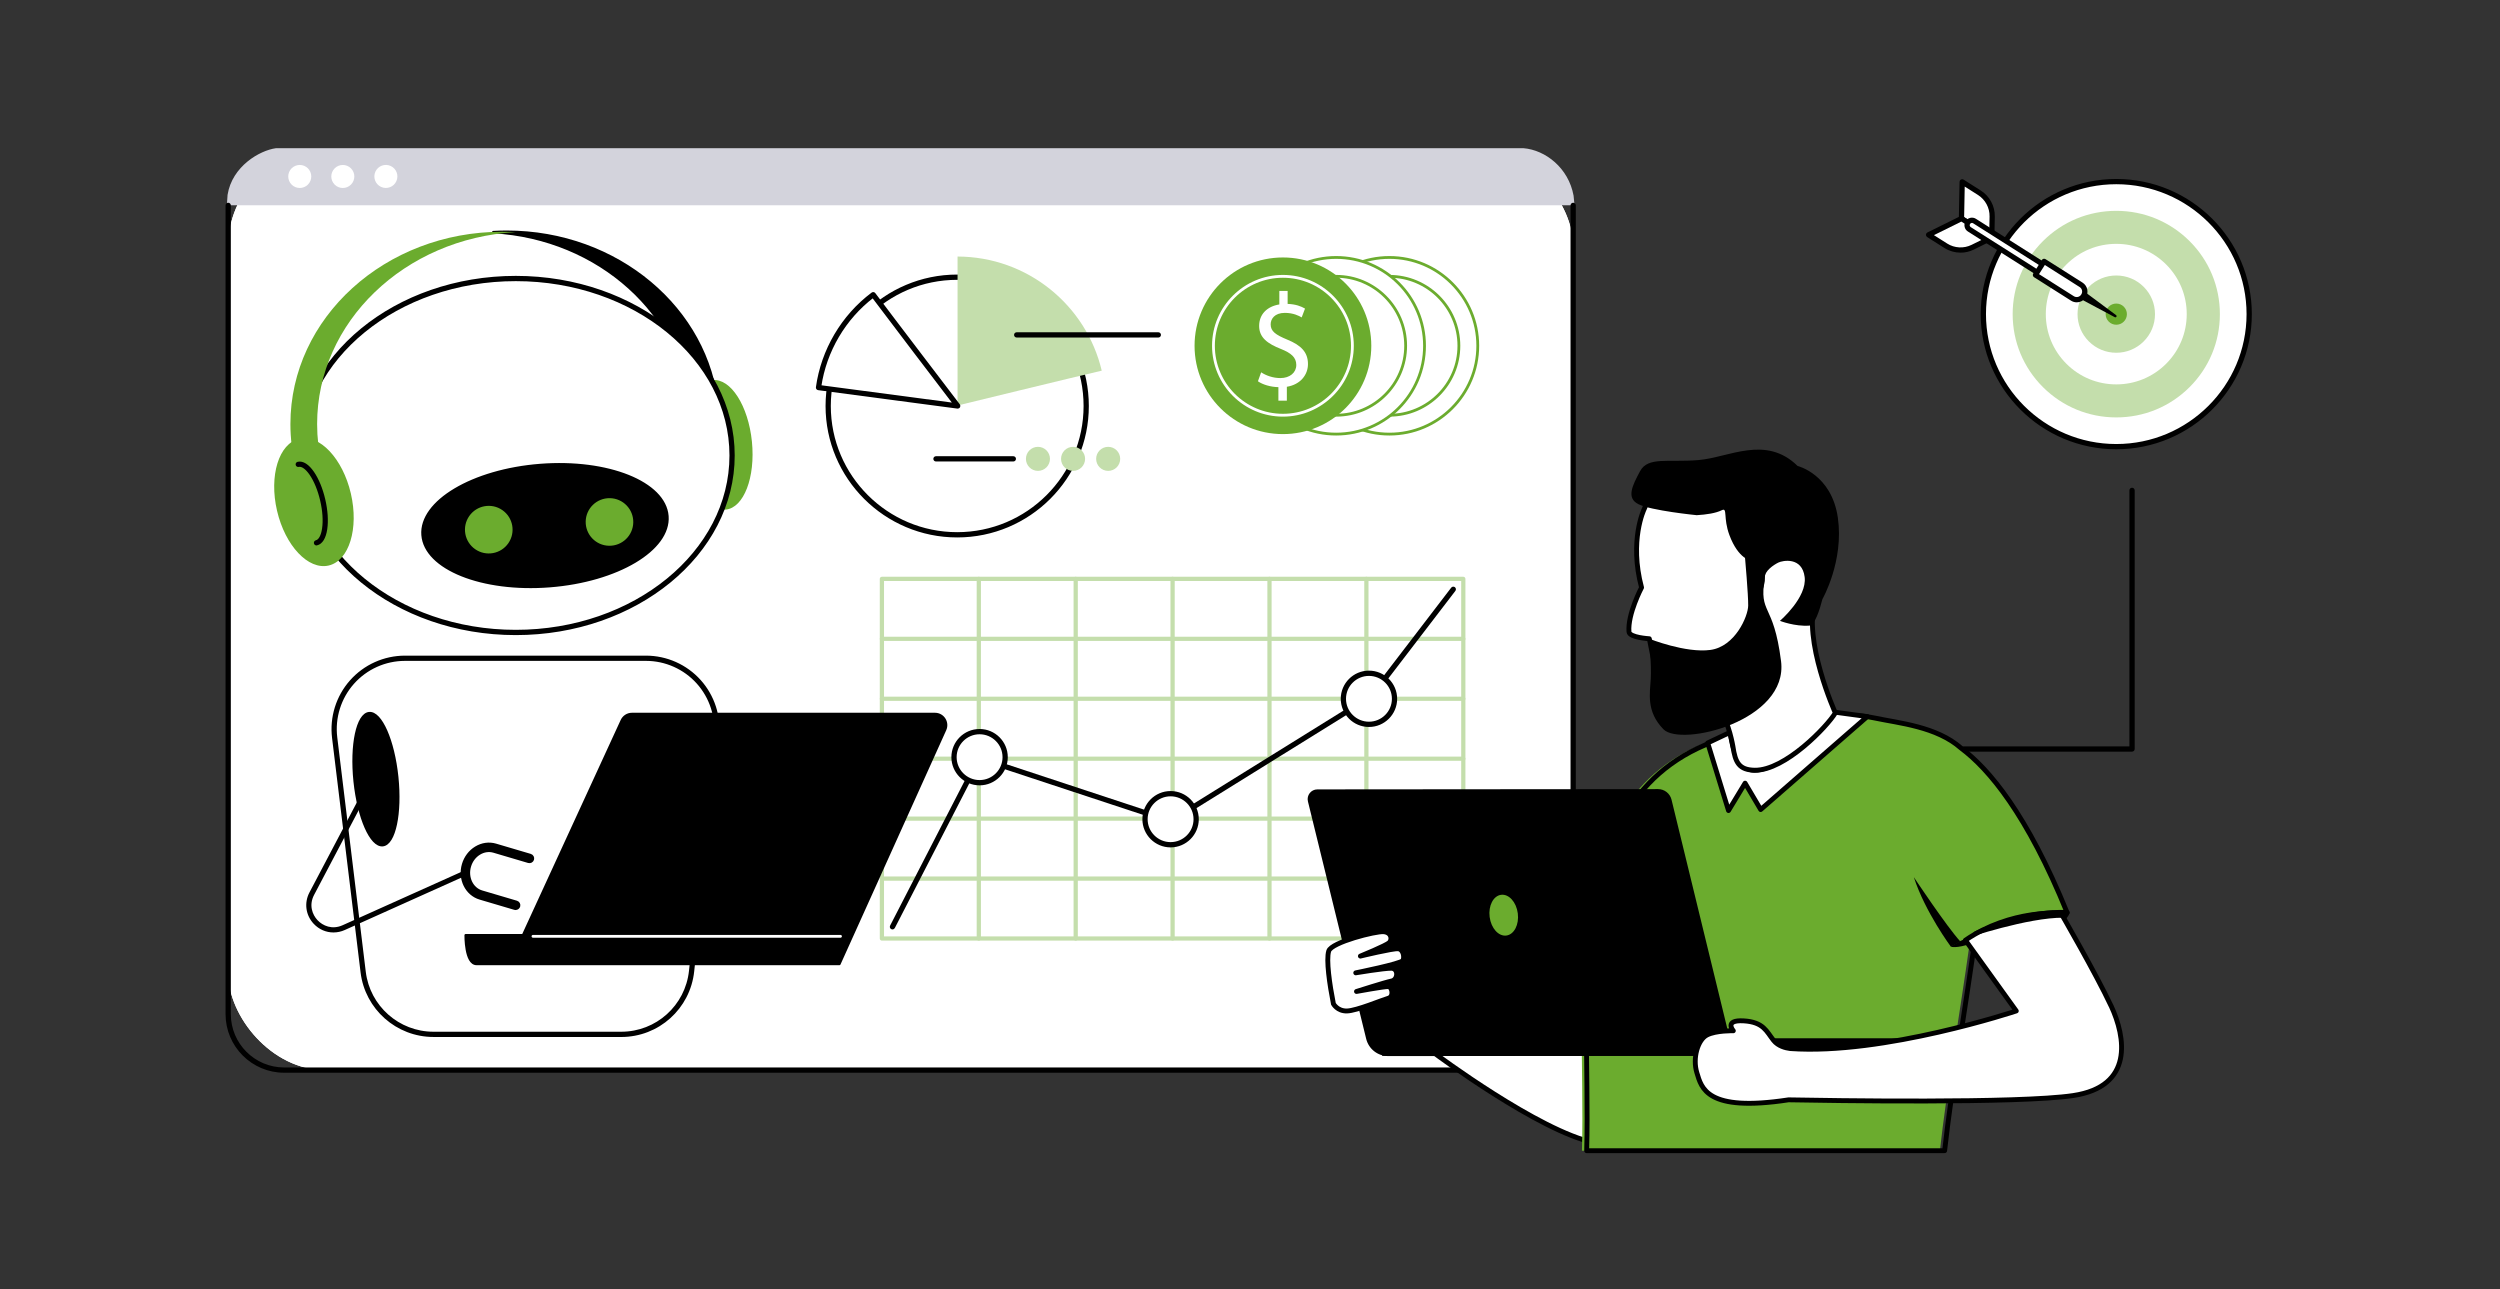 <?xml version="1.0" encoding="UTF-8"?>
<svg id="Ebene_4" data-name="Ebene 4" xmlns="http://www.w3.org/2000/svg" viewBox="0 0 1025 528.62">
  <rect x="0" y="0" width="1025" height="528.62" fill="#333333" stroke="none"/>
  <defs>
    <style>
      .cls-1 {
        fill: #d3d3dc;
        stroke: #d3d3dc;
      }

      .cls-1, .cls-2, .cls-3, .cls-4, .cls-5 {
        stroke-linecap: round;
        stroke-linejoin: round;
      }

      .cls-6 {
        fill: #0284d3;
      }

      .cls-7 {
        fill: #0464ba;
      }

      .cls-8, .cls-2 {
        fill: #fff;
      }

      .cls-9 {
        fill: #6bac2e;
      }

      .cls-10 {
        fill: #c4deac;
      }

      .cls-2, .cls-3, .cls-4, .cls-5 {
        stroke: #000;
      }

      .cls-2, .cls-3, .cls-5 {
        stroke-width: 2px;
      }

      .cls-3 {
        fill: none;
      }
    </style>
  </defs>
  <g id="AI-powered_marketing_tools" data-name="AI-powered marketing tools">
    <g>
      <g>
        <rect class="cls-8" x="93.56" y="61.26" width="551.43" height="377.48" rx="39.76" ry="39.76"/>
        <rect class="cls-8" x="93.56" y="61.26" width="551.43" height="377.48" rx="39.76" ry="39.76"/>
        <path class="cls-1" d="m645,83.66l-.33-3.37c-2.03-11.12-11.27-18.29-20.08-19.03H113.21c-6.44.87-17.57,7.21-19.41,18.68l-.24,3.71h551.43Z"/>
        <path class="cls-4" d="m622.06,439.32H116.5c-12.97,0-23.52-10.55-23.52-23.52V84.2c0-.32.26-.58.58-.58s.58.26.58.58v331.6c0,12.33,10.03,22.36,22.36,22.36h505.56c12.33,0,22.36-10.03,22.36-22.36V84.2c0-.32.26-.58.58-.58s.58.26.58.58v331.6c0,12.97-10.55,23.52-23.52,23.52Z"/>
        <circle class="cls-8" cx="122.9" cy="72.35" r="4.72" transform="translate(-18.33 52.54) rotate(-22.5)"/>
        <circle class="cls-8" cx="140.55" cy="72.35" r="4.72" transform="translate(-9.99 120.58) rotate(-45)"/>
        <circle class="cls-8" cx="158.21" cy="72.35" r="4.72" transform="translate(51.45 209.7) rotate(-76.72)"/>
      </g>
      <g>
        <rect class="cls-8" x="361.55" y="237.17" width="238.18" height="147.63"/>
        <g>
          <path class="cls-10" d="m599.95,385.66h-238.37c-.48,0-.87-.39-.87-.87v-147.45c0-.48.39-.87.87-.87h238.37c.48,0,.87.39.87.87v147.45c0,.48-.39.87-.87.87Zm-237.5-1.73h236.64v-145.72h-236.64v145.72Z"/>
          <path class="cls-10" d="m599.95,361.09h-238.37c-.48,0-.87-.39-.87-.87s.39-.87.87-.87h238.37c.48,0,.87.39.87.87s-.39.87-.87.87Z"/>
          <path class="cls-10" d="m599.95,336.51h-238.37c-.48,0-.87-.39-.87-.87s.39-.87.87-.87h238.37c.48,0,.87.39.87.87s-.39.87-.87.87Z"/>
          <path class="cls-10" d="m599.95,311.94h-238.37c-.48,0-.87-.39-.87-.87s.39-.87.87-.87h238.37c.48,0,.87.39.87.87s-.39.87-.87.87Z"/>
          <path class="cls-10" d="m599.95,287.36h-238.37c-.48,0-.87-.39-.87-.87s.39-.87.87-.87h238.37c.48,0,.87.39.87.87s-.39.87-.87.87Z"/>
          <path class="cls-10" d="m599.95,262.79h-238.37c-.48,0-.87-.39-.87-.87s.39-.87.87-.87h238.37c.48,0,.87.39.87.87s-.39.87-.87.87Z"/>
          <path class="cls-10" d="m401.31,385.66c-.48,0-.87-.39-.87-.87v-147.45c0-.48.39-.87.87-.87s.87.39.87.87v147.45c0,.48-.39.87-.87.87Z"/>
          <path class="cls-10" d="m441.04,385.66c-.48,0-.87-.39-.87-.87v-147.45c0-.48.39-.87.87-.87s.87.39.87.87v147.45c0,.48-.39.87-.87.87Z"/>
          <path class="cls-10" d="m480.76,385.66c-.48,0-.87-.39-.87-.87v-147.45c0-.48.39-.87.87-.87s.87.39.87.87v147.45c0,.48-.39.87-.87.87Z"/>
          <path class="cls-10" d="m520.49,385.66c-.48,0-.87-.39-.87-.87v-147.45c0-.48.39-.87.87-.87s.87.39.87.87v147.45c0,.48-.39.87-.87.87Z"/>
          <path class="cls-10" d="m560.22,385.66c-.48,0-.87-.39-.87-.87v-147.45c0-.48.39-.87.87-.87s.87.39.87.87v147.45c0,.48-.39.87-.87.87Z"/>
        </g>
        <path class="cls-4" d="m365.9,380.57c-.09,0-.18-.02-.26-.06-.28-.15-.39-.49-.25-.78l35.63-69.2c.13-.25.43-.37.69-.28l78.12,25.78,81.94-50.89,33.62-43.89c.19-.25.56-.3.81-.11.25.19.3.56.11.81l-33.68,43.98c-.04.06-.09.1-.15.14l-82.26,51.09c-.15.09-.32.11-.49.06l-77.91-25.71-35.4,68.76c-.1.2-.3.31-.51.31Z"/>
        <g>
          <ellipse class="cls-8" cx="401.63" cy="310.44" rx="10.49" ry="10.47"/>
          <path class="cls-4" d="m401.63,321.49c-6.1,0-11.06-4.96-11.06-11.05s4.96-11.05,11.06-11.05,11.06,4.96,11.06,11.05-4.96,11.05-11.06,11.05Zm0-20.94c-5.46,0-9.91,4.44-9.91,9.89s4.45,9.89,9.91,9.89,9.91-4.44,9.91-9.89-4.45-9.89-9.91-9.89Z"/>
        </g>
        <g>
          <ellipse class="cls-8" cx="479.94" cy="335.88" rx="10.49" ry="10.47"/>
          <path class="cls-4" d="m479.94,346.93c-6.1,0-11.06-4.96-11.06-11.05s4.96-11.05,11.06-11.05,11.06,4.96,11.06,11.05-4.96,11.05-11.06,11.05Zm0-20.94c-5.46,0-9.91,4.44-9.91,9.89s4.45,9.89,9.91,9.89,9.91-4.44,9.91-9.89-4.45-9.89-9.91-9.89Z"/>
        </g>
        <g>
          <ellipse class="cls-8" cx="561.27" cy="286.51" rx="10.49" ry="10.47"/>
          <path class="cls-4" d="m561.27,297.56c-6.1,0-11.06-4.96-11.06-11.05s4.96-11.05,11.06-11.05,11.06,4.96,11.06,11.05-4.96,11.05-11.06,11.05Zm0-20.94c-5.46,0-9.91,4.44-9.91,9.89s4.45,9.89,9.91,9.89,9.91-4.44,9.91-9.89-4.45-9.89-9.91-9.89Z"/>
        </g>
      </g>
      <g>
        <g>
          <g>
            <path class="cls-8" d="m166.04,269.88h98.82c17.25,0,30.7,14.95,28.88,32.1l-10.18,96.12c-1.56,14.77-14.02,25.98-28.88,25.98h-76.95c-14.68,0-27.06-10.96-28.83-25.54l-11.69-96.12c-2.1-17.3,11.4-32.55,28.83-32.55Z"/>
            <path class="cls-4" d="m254.68,424.66h-76.95c-14.96,0-27.6-11.2-29.4-26.04l-11.69-96.12c-1.02-8.41,1.61-16.87,7.23-23.21,5.62-6.34,13.7-9.98,22.17-9.98h98.82c8.38,0,16.41,3.57,22.02,9.81,5.61,6.23,8.32,14.59,7.43,22.93l-10.18,96.12c-1.6,15.11-14.26,26.5-29.45,26.5Zm-88.64-154.2c-8.14,0-15.91,3.5-21.31,9.59-5.4,6.09-7.93,14.23-6.95,22.31l11.69,96.12c1.73,14.27,13.88,25.03,28.26,25.03h76.95c14.6,0,26.77-10.95,28.31-25.47l10.18-96.12c.85-8.01-1.76-16.04-7.15-22.03-5.39-5.99-13.1-9.43-21.16-9.43h-98.82Z"/>
          </g>
          <ellipse class="cls-4" cx="154.12" cy="319.46" rx="8.77" ry="27.21" transform="translate(-32.01 17.53) rotate(-5.9)"/>
          <path class="cls-4" d="m136.72,381.81c-2.86,0-5.65-1.17-7.73-3.39-3.17-3.37-3.82-8.2-1.67-12.29l25.69-48.8c.15-.28.5-.39.78-.24.28.15.39.5.24.78l-25.69,48.8c-2.33,4.43-.76,8.57,1.49,10.96,2.25,2.39,6.28,4.22,10.85,2.17l48.58-21.83c.29-.13.63,0,.76.29.13.29,0,.63-.29.76l-48.58,21.83c-1.44.65-2.95.96-4.43.96Z"/>
          <path class="cls-4" d="m211.42,372.62c-.14,0-.27-.02-.41-.06l-14.24-4.21c-5.59-1.65-8.68-7.92-6.89-13.98.86-2.91,2.71-5.35,5.2-6.86,2.54-1.54,5.44-1.94,8.17-1.14l14.24,4.21c.76.23,1.2,1.03.97,1.79-.23.76-1.03,1.2-1.79.97l-14.24-4.21c-1.94-.57-4.02-.28-5.86.84-1.88,1.14-3.28,2.99-3.93,5.21-1.34,4.53.88,9.2,4.94,10.39l14.24,4.21c.76.23,1.2,1.03.97,1.79-.19.63-.76,1.03-1.38,1.03Z"/>
        </g>
        <g>
          <g>
            <path class="cls-4" d="m283.35,168.41c3.61-.44,7.23-.86,10.84-1.3-3.77-40.38-41.04-72.1-86.46-72.1-1.84,0-3.66.06-5.48.16,43.39,2.46,78.14,33.88,81.1,73.23Z"/>
            <ellipse class="cls-9" cx="294.88" cy="182.39" rx="13.47" ry="26.68" transform="translate(-16.84 30.57) rotate(-5.77)"/>
          </g>
          <g>
            <g>
              <ellipse class="cls-8" cx="211.47" cy="186.75" rx="88.69" ry="72.56"/>
              <path class="cls-4" d="m211.47,259.89c-49.22,0-89.26-32.81-89.26-73.14s40.04-73.14,89.26-73.14,89.26,32.81,89.26,73.14-40.04,73.14-89.26,73.14Zm0-145.12c-48.58,0-88.11,32.29-88.11,71.98s39.53,71.98,88.11,71.98,88.11-32.29,88.11-71.98-39.53-71.98-88.11-71.98Z"/>
            </g>
            <ellipse class="cls-4" cx="223.43" cy="215.5" rx="50.35" ry="24.91" transform="translate(-16 17.93) rotate(-4.44)"/>
            <circle class="cls-9" cx="200.4" cy="217.17" r="9.76" transform="translate(-92.29 257.88) rotate(-55.22)"/>
            <path class="cls-9" d="m259.64,214.19c-.1,5.39-4.55,9.67-9.94,9.57-5.39-.1-9.67-4.55-9.57-9.94.1-5.39,4.55-9.67,9.94-9.57,5.39.1,9.67,4.55,9.57,9.94Z"/>
          </g>
          <g>
            <path class="cls-9" d="m131.89,190.2c-1.22-5.27-1.87-10.74-1.87-16.34,0-41.87,35.93-76.11,81.31-78.68-1.81-.1-3.64-.16-5.48-.16-47.93,0-86.78,35.3-86.78,78.84,0,5.88.71,11.6,2.06,17.12,3.6-.16,7.18-.43,10.77-.78Z"/>
            <ellipse class="cls-9" cx="128.73" cy="205.86" rx="15.54" ry="26.68" transform="translate(-43.23 34.46) rotate(-13.07)"/>
            <path class="cls-4" d="m129.76,223.14c-.26,0-.5-.18-.56-.45-.07-.31.12-.62.43-.69,1.42-.33,2.48-2.25,2.92-5.27.48-3.24.2-7.36-.79-11.59-.98-4.23-2.54-8.04-4.4-10.75-1.73-2.52-3.54-3.77-4.95-3.44-.31.08-.62-.12-.69-.43-.07-.31.12-.62.43-.69,1.93-.45,4.12.94,6.16,3.91,1.94,2.82,3.56,6.78,4.57,11.14,1.01,4.36,1.3,8.63.8,12.01-.52,3.57-1.87,5.78-3.8,6.22-.04.01-.09.02-.13.02Z"/>
          </g>
        </g>
        <g>
          <path class="cls-4" d="m195.39,395.23h148.76l43.35-96.05c1.36-3.02-.85-6.45-4.16-6.45h-124.25c-1.78,0-3.4,1.04-4.15,2.66l-40.5,88.05h-23.52s-.18,11.79,4.47,11.79Z"/>
          <path class="cls-8" d="m344.6,384.47h-126.08c-.32,0-.58-.26-.58-.58s.26-.58.58-.58h126.08c.32,0,.58.26.58.58s-.26.58-.58.58Z"/>
        </g>
      </g>
      <g>
        <g>
          <g>
            <ellipse class="cls-8" cx="392.45" cy="166.46" rx="52.89" ry="52.81"/>
            <path class="cls-4" d="m392.45,219.85c-29.48,0-53.47-23.95-53.47-53.39s23.99-53.39,53.47-53.39,53.47,23.95,53.47,53.39-23.99,53.39-53.47,53.39Zm0-105.62c-28.85,0-52.32,23.43-52.32,52.23s23.47,52.23,52.32,52.23,52.32-23.43,52.32-52.23-23.47-52.23-52.32-52.23Z"/>
          </g>
          <path class="cls-10" d="m451.71,151.97c-6.33-26.77-30.38-46.71-59.11-46.79v61.07s49.25-12.01,59.11-14.28Z"/>
          <g>
            <path class="cls-8" d="m358,120.82c-12.43,9.3-20.35,23.14-22.42,38.07,13.99,1.87,57.08,7.56,57.08,7.56,0,0-28.98-37.98-34.66-45.63Z"/>
            <path class="cls-4" d="m392.67,167.03s-.05,0-.08,0c-.43-.06-43.25-5.71-57.08-7.56-.15-.02-.29-.1-.38-.22s-.13-.28-.11-.43c2.11-15.25,10.37-29.27,22.65-38.46.12-.09.28-.13.43-.11.15.02.29.1.38.23,5.62,7.56,34.37,45.25,34.66,45.62.14.19.16.44.04.64-.1.18-.3.29-.5.29Zm-56.43-8.63c12.92,1.72,47.76,6.33,55.13,7.3-4.71-6.17-27.75-36.38-33.48-44.07-11.63,8.89-19.48,22.23-21.65,36.77Z"/>
          </g>
        </g>
        <path class="cls-4" d="m474.91,137.89h-58.07c-.32,0-.58-.26-.58-.58s.26-.58.58-.58h58.07c.32,0,.58.26.58.58s-.26.58-.58.58Z"/>
        <g>
          <g>
            <ellipse class="cls-10" cx="454.35" cy="188.13" rx="4.93" ry="4.93"/>
            <ellipse class="cls-10" cx="439.96" cy="188.13" rx="4.93" ry="4.93"/>
            <ellipse class="cls-10" cx="425.56" cy="188.13" rx="4.93" ry="4.93"/>
          </g>
          <path class="cls-4" d="m415.47,188.71h-31.72c-.32,0-.58-.26-.58-.58s.26-.58.58-.58h31.72c.32,0,.58.26.58.58s-.26.58-.58.58Z"/>
        </g>
      </g>
      <g>
        <g>
          <g>
            <ellipse class="cls-8" cx="569.66" cy="141.77" rx="36.23" ry="36.21"/>
            <path class="cls-9" d="m569.66,178.56c-20.29,0-36.8-16.5-36.8-36.79s16.51-36.79,36.8-36.79,36.8,16.5,36.8,36.79-16.51,36.79-36.8,36.79Zm0-72.43c-19.66,0-35.65,15.99-35.65,35.64s15.99,35.64,35.65,35.64,35.65-15.99,35.65-35.64-15.99-35.64-35.65-35.64Z"/>
          </g>
          <g>
            <ellipse class="cls-8" cx="569.66" cy="141.77" rx="28.48" ry="28.47"/>
            <path class="cls-9" d="m569.66,170.82c-16.02,0-29.06-13.03-29.06-29.05s13.04-29.05,29.06-29.05,29.06,13.03,29.06,29.05-13.04,29.05-29.06,29.05Zm0-56.94c-15.39,0-27.91,12.51-27.91,27.89s12.52,27.89,27.91,27.89,27.91-12.51,27.91-27.89-12.52-27.89-27.91-27.89Z"/>
          </g>
        </g>
        <g>
          <g>
            <ellipse class="cls-8" cx="547.83" cy="141.77" rx="36.23" ry="36.21"/>
            <path class="cls-9" d="m547.83,178.56c-20.29,0-36.8-16.5-36.8-36.79s16.51-36.79,36.8-36.79,36.8,16.5,36.8,36.79-16.51,36.79-36.8,36.79Zm0-72.43c-19.66,0-35.65,15.99-35.65,35.64s15.99,35.64,35.65,35.64,35.65-15.99,35.65-35.64-15.99-35.64-35.65-35.64Z"/>
          </g>
          <g>
            <ellipse class="cls-8" cx="547.83" cy="141.77" rx="28.48" ry="28.47"/>
            <path class="cls-9" d="m547.83,170.82c-16.02,0-29.06-13.03-29.06-29.05s13.04-29.05,29.06-29.05,29.06,13.03,29.06,29.05-13.04,29.05-29.06,29.05Zm0-56.94c-15.39,0-27.91,12.51-27.91,27.89s12.52,27.89,27.91,27.89,27.91-12.51,27.91-27.89-12.52-27.89-27.91-27.89Z"/>
          </g>
        </g>
        <g>
          <ellipse class="cls-9" cx="526" cy="141.77" rx="36.23" ry="36.21"/>
          <path class="cls-8" d="m526,170.82c-16.02,0-29.06-13.03-29.06-29.05s13.04-29.05,29.06-29.05,29.06,13.03,29.06,29.05-13.04,29.05-29.06,29.05Zm0-56.94c-15.39,0-27.91,12.51-27.91,27.89s12.52,27.89,27.91,27.89,27.91-12.51,27.91-27.89-12.52-27.89-27.91-27.89Z"/>
          <path class="cls-8" d="m524.14,164.26v-5.53c-3.18-.06-6.47-1.04-8.39-2.41l1.32-3.67c1.97,1.31,4.82,2.36,7.89,2.36,3.89,0,6.52-2.25,6.52-5.37s-2.14-4.88-6.19-6.52c-5.59-2.19-9.04-4.71-9.04-9.48s3.23-8,8.28-8.82v-5.53h3.4v5.31c3.29.11,5.54.99,7.13,1.92l-1.37,3.62c-1.15-.66-3.4-1.86-6.91-1.86-4.22,0-5.81,2.52-5.81,4.71,0,2.85,2.03,4.27,6.8,6.25,5.65,2.3,8.5,5.15,8.5,10.03,0,4.33-3.01,8.38-8.66,9.31v5.7h-3.45Z"/>
        </g>
      </g>
    </g>
    <g>
      <g>
        <path class="cls-2" d="m696.84,380.85s-28.17,90.74-43.02,87.7c-22.8-4.68-65.45-36.57-65.45-36.57,0,0,1.43-9.59,6.89-10.86,5.47-1.27,41.82,10.66,41.82,10.66l21.48-59.82,38.27,8.89Z"/>
        <g>
          <path class="cls-6" d="m686.01,312.65s-29.31,18.02-47.01,65.47c0,0,10.08,24.83,31.72,31.47,0,0,67.96-72.17,15.29-96.94Z"/>
          <path class="cls-7" d="m663.2,339.95s-16.58,35.78-18.38,64.39l18.38,3.04v-67.43Z"/>
        </g>
        <g>
          <path class="cls-9" d="m722.84,298.71c19.51-2.59,30.03-7.27,43.8-4.32,13.77,2.95,38.41,4.32,44.21,26.94,6.29,24.52-10.01,100.75-15.49,150.46h-146.77c1.97-66.87-14.75-161.28,74.25-173.08Z"/>
          <g>
            <path d="m566.68,425.69h216.01c1.34,0,2.42,1.08,2.42,2.42v4.8h-218.43v-7.22h0Z"/>
            <path d="m710.91,432.88l-25.58-105c-.62-2.56-2.91-4.35-5.54-4.35l-139.67.12c-2.58,0-4.48,2.43-3.87,4.93l23.89,97.36c1.02,4.15,4.74,7.06,9,7.05l141.76-.12Z"/>
            <ellipse class="cls-9" cx="616.5" cy="375.28" rx="5.82" ry="8.42" transform="translate(-42.66 81.32) rotate(-7.3)"/>
          </g>
          <g>
            <g>
              <path class="cls-5" d="m847.52,374.18s-.29,1.06-1.48,2.08l-1.37-2.41,2.85.33Z"/>
              <path class="cls-9" d="m785.64,299.64s29.47-5.18,61.88,74.53c0,0-20.02-2.27-47.63,14,0,0-25.64-44.38-28.05-61.6-2.41-17.22,13.79-26.94,13.79-26.94Z"/>
              <g>
                <path d="m803.73,386l-3.84,2.18s-10.59-14.24-15.22-28.54c0,0,13.54,20.36,19.06,26.36Z"/>
                <path d="m806.2,384.68s-4.51,1.91-6.3,3.5c0,0,2.42.72,7.88-1.21l-1.58-2.3Z"/>
              </g>
            </g>
            <path class="cls-3" d="m847.52,374.18c-16.39-40.3-32.02-58.89-43.47-67.44-10.1-8.93-25.59-10.24-35.47-12.36-13.77-2.95-24.29,1.74-43.8,4.32-89,11.8-72.28,106.21-74.25,173.08h146.77c2.88-26.12,8.75-59.55,12.75-88.97,22.22-10.37,37.47-8.64,37.47-8.64Z"/>
            <path class="cls-2" d="m865.51,412.37c-6.04-12.93-20.5-37.93-20.5-37.93,0,0-20.33-1.83-39.19,11.04l20.86,29.01s-54.51,18.15-92.68,15.42c-1.91-.24-4.97-.99-6.85-3.36-2.88-3.63-4.07-7.53-12.26-8-8.18-.47-4.23,4.07-4.23,4.07,0,0-7.04-.19-10.79,1.73-3.75,1.92-6.03,9.43-4.14,15.53,1.89,6.1,3.79,16.23,37.57,11.05,16.44.31,94.45,1.57,116.69-1.75,24.9-3.72,21.58-23.87,15.54-36.81Z"/>
            <path d="m806.2,384.68s25.28-8.55,39.84-8.42l-1.37-2.41s-16.05-.79-38.47,10.83Z"/>
            <path class="cls-2" d="m751.55,291.89l14.04,1.9-43.71,38.13-6.39-10.82-6.8,11.23-8.53-27.72,9.27-4.4s1.15,15.65,10,15.6c12.54-.08,32.12-23.91,32.12-23.91Z"/>
          </g>
        </g>
      </g>
      <g>
        <path class="cls-2" d="m674.08,208.81s-6.19,12.79-1.04,32.08c0,0-5.76,10.91-5.16,18.16.19,2.38,8.34,2.83,8.34,2.83,0,0,2.53,12.86,3.68,17.92,1.15,5.06,2.04,9.23,8.48,9.07,6.43-.16,13.45-2.67,17.01,2.56,3.56,5.24,5.1,14.53,5.1,14.53.97,6.68,2.51,9.73,8.96,9.83,12.43.19,29.79-18.03,33.04-23.5,0,0-13.59-30.02-8.13-46.5,5.47-16.47,4.74-38.89-10.62-46.47-15.36-7.59-52.77-10.05-59.65,9.48Z"/>
        <path d="m672.43,193.18c3.25-6.05,11.48-3.53,23.92-4.55,12.44-1.02,27.59-10.44,40.67,2.42,0,0,13.93,3.36,16.5,21.21,2.56,17.84-6.33,33.4-6.33,33.4h0c-1.13,4.52-3.19,10.68-5.29,10.84-6.05.45-12.13-1.95-12.13-1.95,0,0,11.19-9.57,10.14-17.96-1.05-8.39-9.03-6.81-10.8-5.93-1.77.88-5.8,3.42-5.56,6.35.24,2.93-1.81,6.97-1.81,6.97,0,0-6.77-1.77-3.75-14.09,0,0-5.21-.51-8.94-10.52-2.6-6.97-.69-11.37-3.06-10.2-2.58,1.27-6.29,1.8-10.33,2.06,0,0-18.71-1.85-23.95-4.53-4.95-2.53-2.54-7.45.71-13.5Z"/>
        <path d="m715.47,228.77s1.35,15.18,1.29,19.54-5.34,16.77-15.49,18.16c-10.16,1.38-25.06-4.58-25.06-4.58,0,0,.92,10.57.6,16.46-.32,5.89-1.96,13.31,5.2,20.65,7.16,7.34,51.34-3.4,48.22-27.94-3.12-24.53-9.13-18.78-6.69-34.06,2.44-15.28-8.07-8.23-8.07-8.23Z"/>
      </g>
      <path class="cls-2" d="m546.69,411.51c-1.56-7.91-3.02-17.97-1.91-21.59,1.11-3.62,19.3-8.21,22.54-7.92,3.24.29,3.54,3.24,2.27,4.47-1.27,1.23-11.83,5.53-11.83,5.53,0,0,13.42-3.25,15.51-3.01,2.09.24,2.67,3.53,1.88,4.84-.79,1.31-19.29,5.03-19.29,5.03,0,0,11.59-1.93,14.58-1.88,2.99.05,2.82,4.68.12,5.23s-14.4,4.29-14.4,4.29c0,0,11.37-2.09,13.01-2.01s2.4,4.14.03,4.79c-2.37.66-12.95,5.12-16.94,5.22s-5.58-2.97-5.58-2.97Z"/>
    </g>
    <g>
      <g>
        <g>
          <ellipse class="cls-8" cx="867.67" cy="128.79" rx="54.5" ry="54.33"/>
          <path class="cls-4" d="m867.67,183.7c-30.37,0-55.08-24.63-55.08-54.91s24.71-54.91,55.08-54.91,55.08,24.63,55.08,54.91-24.71,54.91-55.08,54.91Zm0-108.67c-29.73,0-53.92,24.12-53.92,53.76s24.19,53.76,53.92,53.76,53.92-24.12,53.92-53.76-24.19-53.76-53.92-53.76Z"/>
        </g>
        <path class="cls-10" d="m867.67,171.14c-11.35,0-22.02-4.41-30.04-12.4-8.02-8-12.44-18.63-12.44-29.95s4.42-21.95,12.44-29.95c8.02-8,18.69-12.4,30.04-12.4s22.01,4.41,30.04,12.4c8.02,8,12.44,18.63,12.44,29.95s-4.42,21.95-12.44,29.95c-8.02,8-18.69,12.4-30.04,12.4Z"/>
        <path class="cls-8" d="m867.67,157.6c-7.72,0-14.98-3-20.43-8.44-5.46-5.44-8.46-12.68-8.46-20.37s3.01-14.93,8.46-20.37c5.46-5.44,12.71-8.44,20.43-8.44s14.97,3,20.43,8.44c5.46,5.44,8.46,12.68,8.46,20.37s-3.01,14.93-8.46,20.37c-5.46,5.44-12.71,8.44-20.43,8.44Z"/>
        <path class="cls-10" d="m867.67,144.63c-4.24,0-8.23-1.65-11.23-4.64-3-2.99-4.65-6.97-4.65-11.2s1.65-8.2,4.65-11.2c3-2.99,6.99-4.64,11.23-4.64s8.23,1.65,11.23,4.64c3,2.99,4.65,6.97,4.65,11.2s-1.65,8.2-4.65,11.2c-3,2.99-6.99,4.64-11.23,4.64Z"/>
        <path class="cls-9" d="m867.67,133.14c-1.16,0-2.26-.45-3.08-1.27-.82-.82-1.28-1.91-1.28-3.07s.45-2.25,1.28-3.07c.82-.82,1.92-1.27,3.08-1.27s2.26.45,3.08,1.27c.82.82,1.28,1.91,1.28,3.07s-.45,2.25-1.28,3.07c-.82.82-1.92,1.27-3.08,1.27Z"/>
      </g>
      <g>
        <polygon class="cls-4" points="852.95 121.95 867.3 129.61 854.24 119.9 852.95 121.95"/>
        <g>
          <g>
            <path class="cls-8" d="m804.21,89.61l12.42,7.88.17-8.72c.08-3.93-1.91-7.61-5.22-9.72l-7.08-4.49-.29,15.05Z"/>
            <path class="cls-4" d="m816.63,98.06c-.11,0-.21-.03-.31-.09l-12.42-7.88c-.17-.11-.27-.3-.27-.5l.29-15.05c0-.21.12-.4.3-.5.18-.1.41-.09.58.02l7.08,4.49c3.47,2.2,5.57,6.11,5.49,10.22l-.17,8.72c0,.21-.12.4-.3.5-.09.05-.18.07-.27.07Zm-11.84-8.77l11.28,7.15.15-7.69c.07-3.7-1.83-7.23-4.96-9.22l-6.21-3.94-.26,13.7Z"/>
          </g>
          <g>
            <path class="cls-8" d="m804.21,89.61l12.42,7.88-7.82,3.87c-3.52,1.74-7.7,1.52-11.02-.58l-7.08-4.49,13.49-6.67Z"/>
            <path class="cls-4" d="m803.83,103.09c-2.22,0-4.43-.62-6.35-1.83l-7.08-4.49c-.18-.11-.28-.31-.27-.52.01-.21.13-.39.32-.49l13.49-6.67c.18-.09.4-.08.56.03l12.42,7.88c.18.11.28.31.27.52-.01.21-.13.39-.32.49l-7.82,3.87c-1.65.81-3.44,1.22-5.24,1.22Zm-11.94-6.74l6.21,3.94c3.13,1.98,7.13,2.2,10.46.55l6.9-3.41-11.28-7.15-12.28,6.07Z"/>
          </g>
        </g>
        <g>
          <path class="cls-8" d="m803.25,101.55h43.91c1.1,0,2,.9,2,2h0c0,1.1-.9,2-2,2h-43.9v-4h0Z" transform="translate(1468.48 633.46) rotate(-147.62)"/>
          <path class="cls-4" d="m844.51,118.11c-.11,0-.21-.03-.31-.09l-37.1-23.53c-.58-.36-.97-.93-1.12-1.6-.15-.66-.03-1.35.33-1.92l.03-.05c.37-.58.93-.97,1.6-1.12.66-.15,1.35-.03,1.92.33l37.1,23.53c.13.08.22.21.25.36.03.15,0,.31-.08.44l-2.14,3.38c-.11.17-.3.27-.49.27Zm-36.8-24.59l36.62,23.22,1.53-2.41-36.62-23.22c-.32-.2-.69-.27-1.05-.18-.36.08-.67.3-.87.61l-.03.05c-.41.65-.22,1.51.43,1.92Z"/>
        </g>
        <g>
          <path class="cls-8" d="m837.95,112.34h17.93v6.6h-17.93c-1.82,0-3.3-1.48-3.3-3.3h0c0-1.82,1.48-3.3,3.3-3.3Z" transform="translate(1497.17 665.96) rotate(-147.62)"/>
          <path class="cls-4" d="m851.45,123.45c-.7,0-1.41-.19-2.04-.59l-15.19-9.63c-.13-.08-.22-.21-.25-.36-.03-.15,0-.31.08-.44l3.54-5.58c.17-.27.53-.35.8-.18l15.19,9.63c.86.55,1.46,1.4,1.69,2.4.22,1,.05,2.02-.5,2.89l-.05.09c-.73,1.15-1.97,1.78-3.24,1.78Zm-16.13-10.89l14.7,9.32c1.25.79,2.9.42,3.69-.83l.05-.09c.38-.6.51-1.32.35-2.02-.16-.7-.57-1.29-1.18-1.67l-14.7-9.32-2.92,4.6Z"/>
        </g>
      </g>
    </g>
    <path class="cls-4" d="m874.14,307.68h-68.93c-.32,0-.58-.26-.58-.58s.26-.58.58-.58h68.35v-105.47c0-.32.26-.58.58-.58s.58.26.58.58v106.04c0,.32-.26.58-.58.58Z"/>
  </g>
</svg>